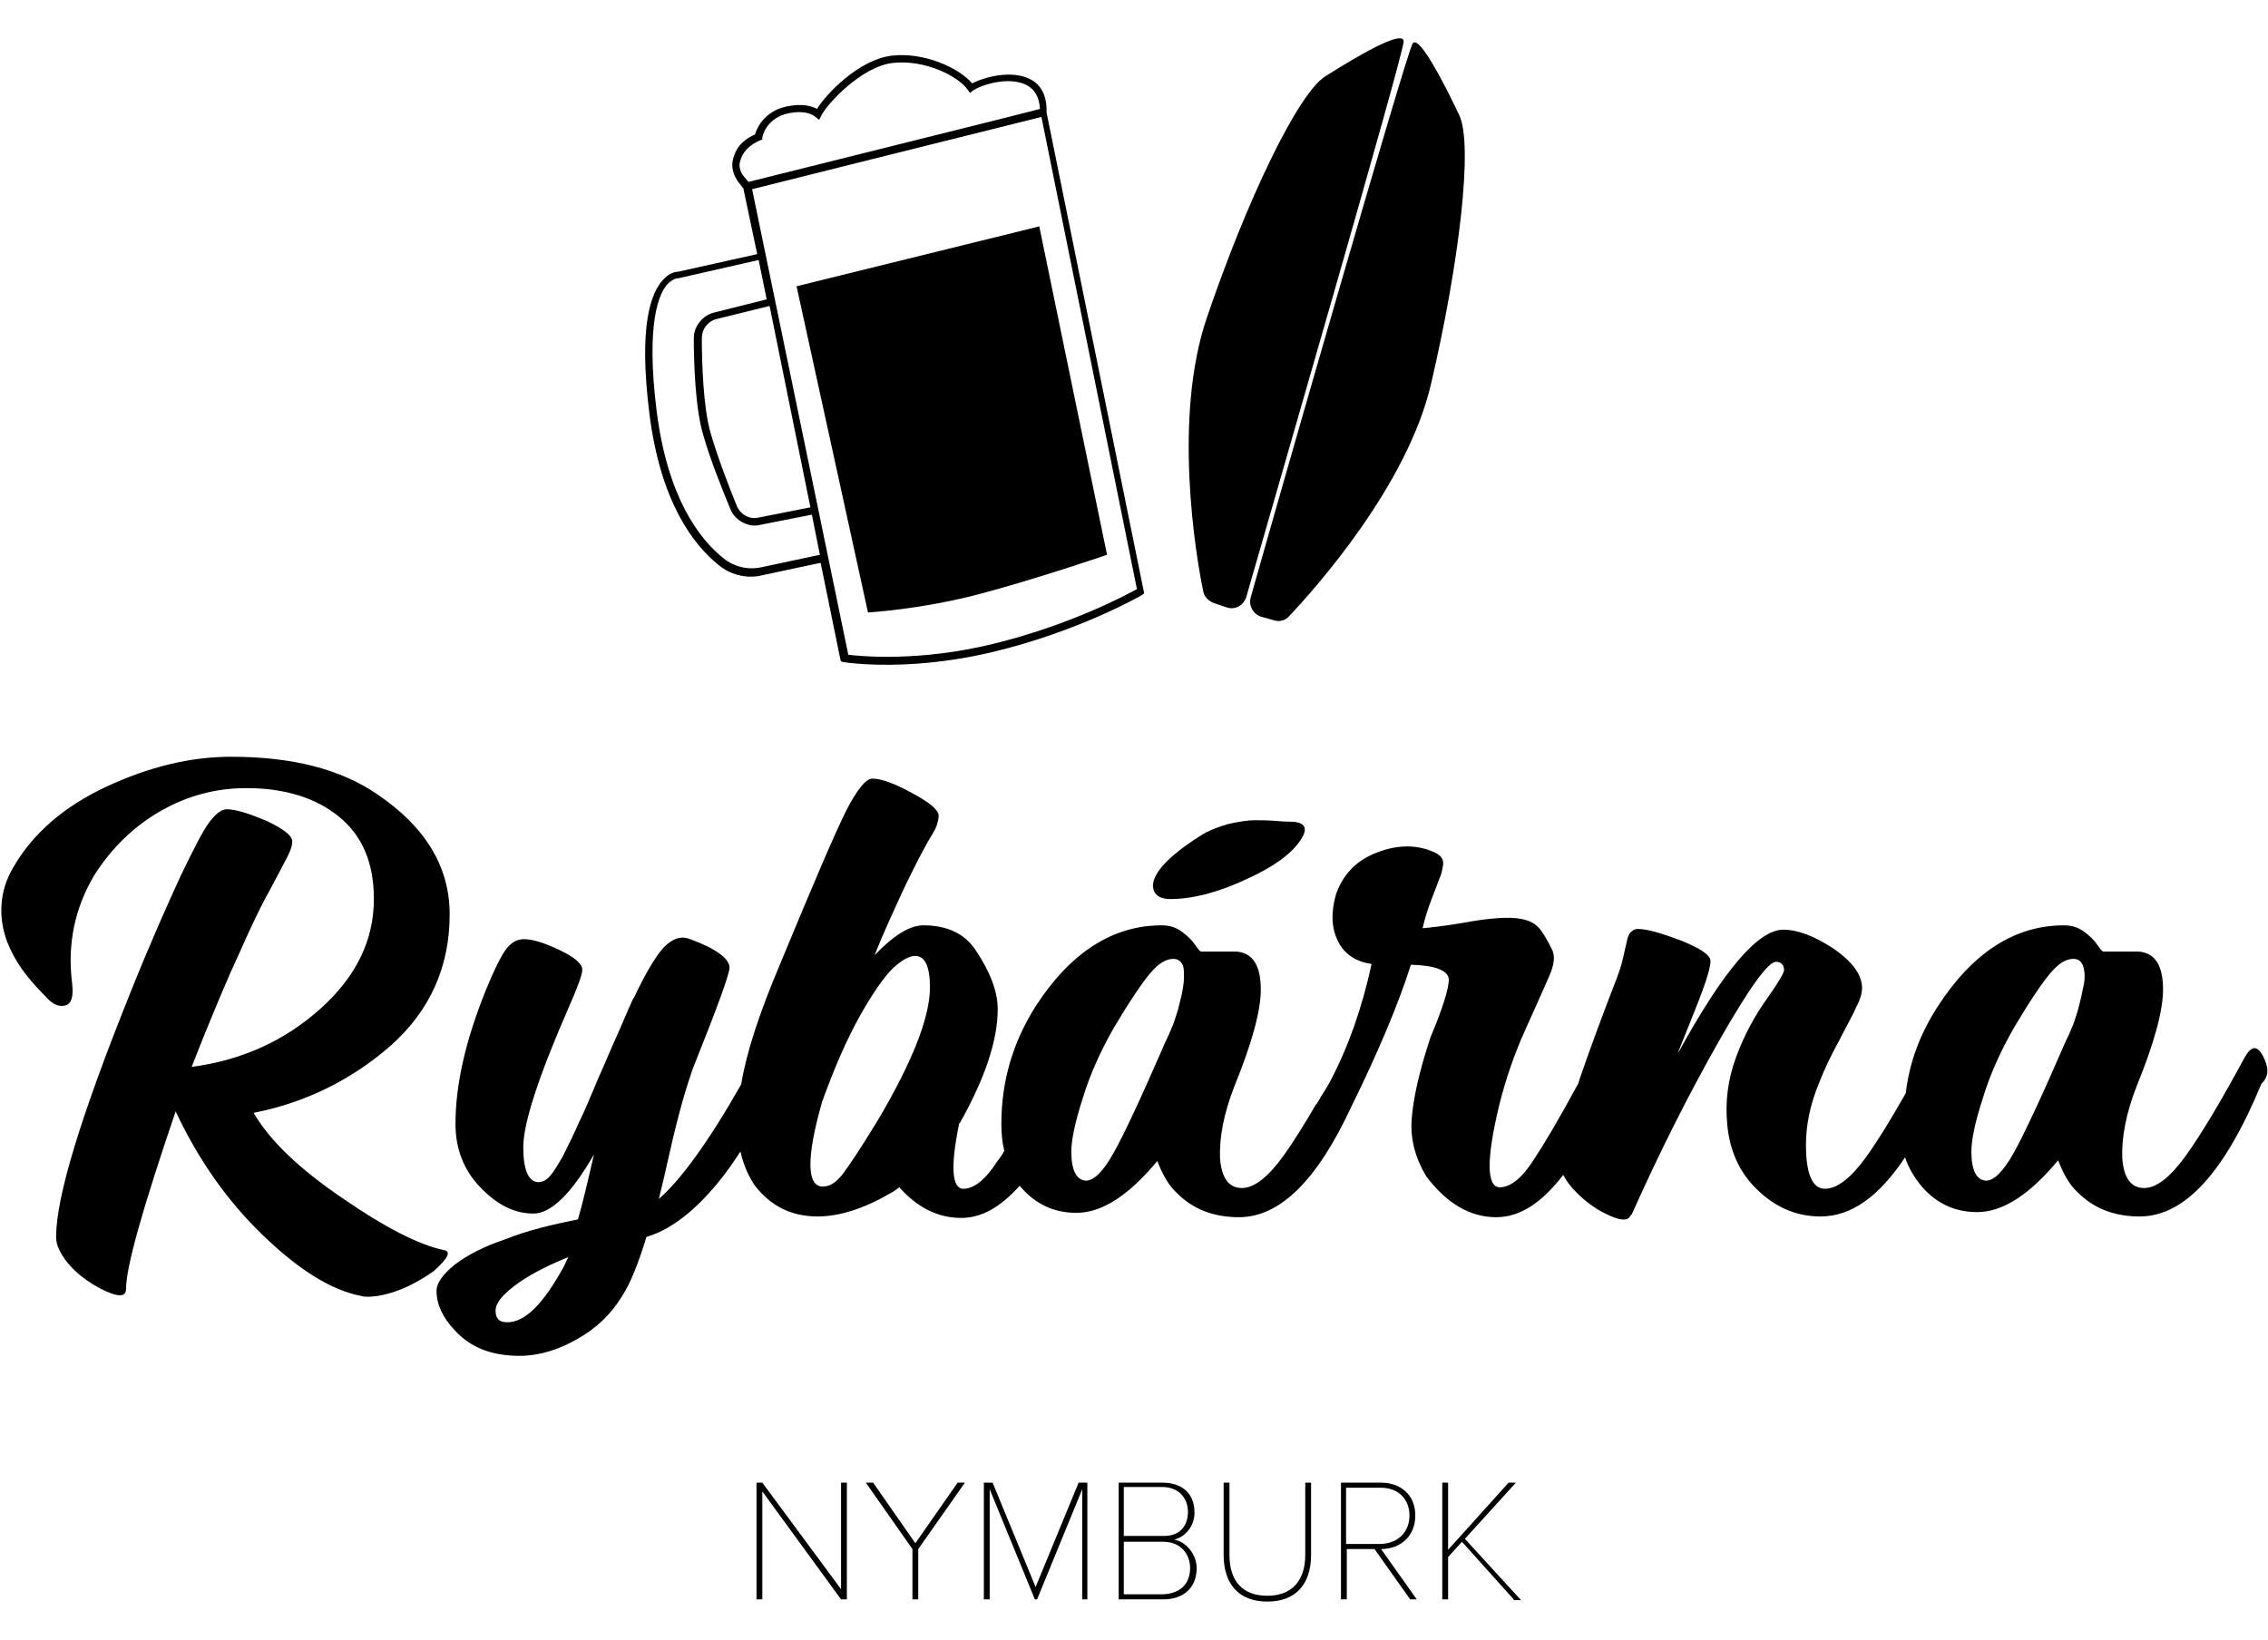 <svg width="65" height="47" viewBox="0 0 65 47" fill="none" xmlns="http://www.w3.org/2000/svg">
<path d="M12.72 35.831C12.01 35.684 11.028 35.182 9.817 34.345C8.585 33.509 7.728 32.693 7.269 31.898C8.752 31.605 10.068 30.957 11.195 29.974C12.323 28.97 12.887 27.715 12.887 26.209C12.887 24.849 12.198 23.699 10.799 22.758C9.754 22.046 8.376 21.691 6.621 21.691C5.452 21.691 4.261 21.984 3.05 22.548C1.838 23.113 0.94 23.887 0.376 24.87C0.167 25.226 0.063 25.581 0.042 25.958C0.021 26.334 0.084 26.669 0.209 27.004C0.334 27.317 0.501 27.61 0.689 27.861C0.877 28.112 1.086 28.342 1.316 28.572C1.504 28.782 1.671 28.865 1.859 28.823C2.047 28.782 2.11 28.572 2.068 28.196C1.922 27.045 2.151 26.02 2.694 25.1C3.196 24.305 3.843 23.678 4.616 23.239C5.389 22.799 6.203 22.59 7.06 22.59C8.146 22.59 9.044 22.862 9.712 23.406C10.381 23.95 10.715 24.724 10.715 25.77C10.715 26.941 10.214 27.987 9.19 28.907C8.167 29.827 6.934 30.392 5.493 30.58L5.807 29.785C6.183 28.865 6.517 28.049 6.851 27.338C7.164 26.627 7.415 26.104 7.603 25.749C7.791 25.414 7.937 25.121 8.062 24.891C8.188 24.661 8.271 24.494 8.313 24.389C8.355 24.284 8.376 24.201 8.376 24.117C8.376 23.95 8.125 23.762 7.645 23.531C7.143 23.322 6.767 23.197 6.496 23.197C6.35 23.197 6.183 23.322 5.995 23.573C5.807 23.824 5.556 24.326 5.18 25.1C4.825 25.874 4.324 26.983 3.739 28.447C2.318 31.982 1.608 34.304 1.608 35.454C1.608 35.559 1.629 35.684 1.692 35.81C1.901 36.249 2.298 36.625 2.882 36.939C3.384 37.19 3.613 37.19 3.613 36.939C3.613 36.312 4.094 34.617 5.034 31.856C5.681 33.237 6.517 34.429 7.54 35.412C8.564 36.395 9.483 36.981 10.36 37.148C10.423 37.169 10.506 37.169 10.569 37.169C11.112 37.148 11.739 36.918 12.428 36.437C12.825 36.081 12.95 35.872 12.72 35.831Z" fill="black"/>
<path d="M33.544 25.77C34.171 25.77 34.923 25.581 35.758 25.184C36.489 24.849 36.991 24.494 37.262 24.096C37.513 23.741 37.408 23.552 36.97 23.552C36.949 23.552 36.803 23.552 36.573 23.531C36.343 23.511 36.134 23.511 35.946 23.511C35.758 23.511 35.508 23.552 35.215 23.615C34.923 23.699 34.63 23.803 34.38 23.971C33.523 24.515 33.064 24.996 33.043 25.372C33.043 25.623 33.21 25.77 33.544 25.77Z" fill="black"/>
<path d="M64.854 30.267C64.687 29.953 64.52 29.974 64.332 30.308C63.642 31.584 63.078 32.526 62.64 33.132C62.201 33.739 61.804 34.053 61.449 34.053C61.073 34.053 60.864 33.76 60.823 33.195C60.802 32.609 60.927 31.919 61.24 31.124C61.742 29.89 61.992 28.97 61.992 28.363C61.992 27.673 61.763 27.317 61.303 27.276H60.28C60.259 27.276 60.196 27.213 60.112 27.087C60.029 26.962 59.904 26.836 59.736 26.711C59.569 26.585 59.381 26.523 59.152 26.523C57.752 26.523 56.541 27.296 55.538 28.844C55.037 29.618 54.724 30.434 54.619 31.333C54.181 32.107 53.805 32.714 53.491 33.153C53.053 33.76 52.656 34.074 52.301 34.074C51.946 34.074 51.758 33.655 51.758 32.819C51.758 32.233 51.883 31.647 52.134 31.041C52.28 30.664 52.468 30.267 52.698 29.848C52.907 29.43 53.094 29.116 53.199 28.865C53.324 28.635 53.366 28.447 53.366 28.321C53.366 27.945 53.094 27.568 52.551 27.192C52.008 26.836 51.528 26.648 51.11 26.648C50.379 26.648 49.377 27.84 48.082 30.204C48.123 30.078 48.249 29.785 48.437 29.304C48.813 28.384 49.022 27.798 49.022 27.547C49.022 27.38 48.75 27.192 48.186 26.962C47.622 26.753 47.225 26.627 46.933 26.627C46.849 26.627 46.787 26.669 46.724 26.732C46.661 26.815 46.64 26.899 46.62 27.004C46.599 27.108 46.557 27.255 46.515 27.464C46.473 27.652 46.411 27.84 46.348 28.008C45.868 29.242 45.513 30.225 45.262 30.957C45.262 30.978 45.241 30.999 45.241 31.041C44.677 32.086 44.238 32.819 43.946 33.258C43.612 33.781 43.278 34.032 42.985 34.032C42.609 34.032 42.588 33.258 42.964 31.689C43.152 30.936 43.403 30.204 43.716 29.514C44.029 28.823 44.259 28.3 44.406 27.966C44.552 27.631 44.573 27.38 44.468 27.192C44.322 26.899 44.197 26.69 44.092 26.585C43.946 26.418 43.695 26.334 43.382 26.313C43.048 26.292 42.588 26.334 42.004 26.439C41.419 26.543 41.001 26.585 40.771 26.606C40.834 26.334 40.917 26.062 41.022 25.79C41.126 25.518 41.21 25.309 41.252 25.184C41.314 25.058 41.335 24.933 41.356 24.807C41.377 24.682 41.335 24.598 41.273 24.535C41.21 24.473 41.084 24.41 40.897 24.347C40.416 24.201 39.915 24.243 39.372 24.473C38.829 24.703 38.474 25.1 38.286 25.644C38.139 26.167 38.16 26.606 38.348 26.983C38.536 27.359 38.87 27.568 39.309 27.631C39.038 28.886 38.641 30.016 38.119 30.999C38.056 31.124 37.972 31.25 37.91 31.354C37.847 31.438 37.805 31.543 37.743 31.626C37.743 31.647 37.743 31.647 37.722 31.647C37.367 32.254 37.053 32.756 36.782 33.132C36.343 33.739 35.946 34.053 35.591 34.053C35.215 34.053 35.006 33.76 34.965 33.195C34.944 32.609 35.069 31.919 35.382 31.124C35.884 29.89 36.134 28.97 36.134 28.363C36.134 27.673 35.904 27.317 35.445 27.276H34.422C34.401 27.276 34.338 27.213 34.255 27.087C34.171 26.962 34.046 26.836 33.879 26.711C33.711 26.585 33.523 26.523 33.294 26.523C31.894 26.523 30.683 27.296 29.68 28.844C29.033 29.869 28.699 30.978 28.699 32.212C28.699 32.484 28.72 32.735 28.782 32.986C28.72 33.111 28.636 33.216 28.573 33.3C28.239 33.822 27.905 34.074 27.613 34.074C27.278 34.074 27.236 33.446 27.487 32.212C27.487 32.212 27.487 32.191 27.508 32.191C28.239 30.894 28.594 29.806 28.594 28.928C28.594 28.426 28.385 27.861 27.947 27.213C27.633 26.753 27.132 26.523 26.464 26.523C26.067 26.523 25.607 26.815 25.064 27.38C25.315 26.753 25.566 26.209 25.795 25.707C26.025 25.205 26.213 24.849 26.338 24.598C26.464 24.368 26.568 24.159 26.672 23.992C26.777 23.824 26.84 23.699 26.86 23.615C26.881 23.531 26.902 23.469 26.902 23.385C26.902 23.218 26.652 23.009 26.15 22.737C25.649 22.465 25.273 22.318 25.002 22.318C24.814 22.318 24.563 22.632 24.25 23.239C23.936 23.866 23.31 25.33 22.349 27.652C21.764 29.032 21.388 30.183 21.242 31.082C20.302 32.735 19.508 33.822 18.882 34.366C18.965 34.032 19.07 33.592 19.195 33.028C19.32 32.463 19.446 31.982 19.55 31.605C19.654 31.229 19.759 30.915 19.843 30.664C20.553 28.886 20.908 27.924 20.908 27.736C20.908 27.485 20.532 27.192 19.78 26.92C19.529 26.815 19.279 26.899 19.028 27.15C18.798 27.401 18.506 27.882 18.172 28.593C18.151 28.614 18.151 28.635 18.13 28.656C17.942 29.074 17.754 29.535 17.524 30.037C17.315 30.538 17.127 30.936 17.002 31.25C16.877 31.543 16.751 31.856 16.584 32.191C16.438 32.526 16.313 32.777 16.229 32.944C16.145 33.132 16.041 33.3 15.937 33.467C15.832 33.634 15.749 33.739 15.665 33.801C15.582 33.864 15.498 33.885 15.415 33.885C15.143 33.864 14.997 33.53 14.997 32.881C14.997 32.191 15.435 30.852 16.313 28.844C16.563 28.279 16.689 27.924 16.689 27.798C16.689 27.631 16.48 27.443 16.041 27.234C15.602 27.024 15.268 26.92 15.018 26.92C14.83 26.92 14.663 27.004 14.516 27.192C14.37 27.38 14.182 27.757 13.931 28.363C13.347 29.806 13.054 31.082 13.054 32.212C13.054 32.923 13.284 33.53 13.764 34.032C14.245 34.534 14.746 34.785 15.289 34.785C15.79 34.785 16.375 34.22 17.023 33.09C16.835 33.906 16.689 34.534 16.563 34.952C15.832 35.098 15.122 35.266 14.495 35.517C13.869 35.726 13.389 35.977 13.033 36.249C12.699 36.521 12.511 36.772 12.511 37.002C12.511 37.378 12.678 37.755 13.033 38.131C13.493 38.633 14.099 38.863 14.892 38.863C15.435 38.863 15.999 38.696 16.542 38.382C17.106 38.069 17.524 37.65 17.817 37.169C18.067 36.793 18.297 36.207 18.527 35.454C19.174 35.266 19.863 34.764 20.553 33.927C20.803 33.634 21.012 33.321 21.221 33.007C21.305 33.383 21.451 33.718 21.639 33.99C22.098 34.575 22.683 34.868 23.435 34.868C24.062 34.868 24.772 34.638 25.524 34.199C25.607 34.157 25.691 34.094 25.774 34.032C26.297 34.617 26.881 34.91 27.55 34.91C28.135 34.91 28.678 34.596 29.221 33.99C29.242 34.011 29.242 34.011 29.262 34.032C29.68 34.513 30.202 34.764 30.85 34.764C31.581 34.764 32.354 34.262 33.168 33.279C33.315 33.655 33.482 33.969 33.732 34.199C34.192 34.659 34.777 34.889 35.508 34.889C36.677 34.889 37.743 33.843 38.724 31.731C39.518 30.12 40.082 28.761 40.437 27.652C41.147 27.673 41.502 27.819 41.523 28.07C41.523 28.321 41.356 28.886 41.001 29.723C40.667 30.727 40.5 31.501 40.458 32.086C40.416 32.651 40.562 33.195 40.876 33.718C41.461 34.492 42.129 34.889 42.881 34.889C43.549 34.889 44.176 34.492 44.802 33.676C44.886 33.843 45.011 34.011 45.178 34.178C45.492 34.492 45.805 34.701 46.139 34.847C46.473 34.994 46.661 34.994 46.724 34.847L46.766 34.806C47.58 32.986 48.416 31.333 49.272 29.827C50.129 28.321 50.672 27.568 50.901 27.568C50.964 27.568 51.027 27.589 51.068 27.631C51.11 27.673 51.131 27.736 51.131 27.798C51.131 27.882 50.985 28.133 50.693 28.551C50.296 29.095 49.982 29.681 49.753 30.308C49.523 30.936 49.439 31.564 49.502 32.233C49.565 32.902 49.794 33.488 50.233 33.969C50.797 34.575 51.444 34.868 52.175 34.868C53.053 34.868 53.846 34.304 54.598 33.174C54.703 33.488 54.87 33.76 55.079 34.011C55.496 34.492 56.019 34.743 56.666 34.743C57.397 34.743 58.17 34.241 58.985 33.258C59.131 33.634 59.298 33.948 59.548 34.178C60.008 34.638 60.593 34.868 61.324 34.868C62.619 34.868 63.768 33.592 64.812 31.061C65.042 30.852 65.021 30.58 64.854 30.267ZM16.166 36.291C15.582 37.357 15.059 37.901 14.537 37.901C14.307 37.901 14.203 37.797 14.203 37.567C14.203 37.357 14.391 37.127 14.746 36.855C15.101 36.584 15.602 36.312 16.271 36.04L16.292 36.019L16.166 36.291ZM24.166 33.634C23.978 33.885 23.79 34.011 23.581 34.011C23.122 34.011 23.101 33.195 23.56 31.584C23.916 30.601 24.27 29.785 24.646 29.116C25.023 28.447 25.336 28.008 25.586 27.757C25.837 27.526 26.046 27.401 26.234 27.401C26.505 27.401 26.652 27.694 26.652 28.3C26.652 29.158 26.15 30.434 25.148 32.128C24.688 32.881 24.354 33.383 24.166 33.634ZM33.899 28.342C33.858 28.572 33.795 28.802 33.753 28.97C33.691 29.158 33.649 29.304 33.607 29.409C33.586 29.43 33.586 29.43 33.586 29.451C33.544 29.555 33.482 29.702 33.398 29.869C32.709 31.459 32.208 32.526 31.915 33.048C31.623 33.572 31.351 33.843 31.122 33.843C30.85 33.822 30.704 33.55 30.704 33.007C30.704 32.672 30.808 32.17 31.038 31.459C31.247 30.769 31.56 30.099 31.915 29.472C32.375 28.698 32.73 28.175 32.959 27.903C33.189 27.631 33.398 27.485 33.628 27.485C33.774 27.485 33.879 27.568 33.92 27.736C33.941 27.903 33.941 28.112 33.899 28.342ZM59.695 28.342C59.653 28.572 59.59 28.802 59.548 28.97C59.486 29.158 59.444 29.304 59.402 29.409C59.381 29.43 59.381 29.43 59.381 29.451C59.34 29.555 59.277 29.702 59.193 29.869C58.504 31.459 58.003 32.526 57.711 33.048C57.418 33.572 57.147 33.843 56.917 33.843C56.645 33.822 56.499 33.55 56.499 33.007C56.499 32.672 56.603 32.17 56.833 31.459C57.042 30.769 57.355 30.099 57.711 29.472C58.17 28.698 58.525 28.175 58.755 27.903C58.985 27.631 59.193 27.485 59.423 27.485C59.569 27.485 59.674 27.568 59.716 27.736C59.757 27.903 59.757 28.112 59.695 28.342Z" fill="black"/>
<path d="M24.104 45.844L21.848 42.749V45.844H21.681V42.498H21.848L24.104 45.551V42.498H24.271V45.844H24.104Z" fill="black"/>
<path d="M26.15 45.844V44.401L24.814 42.498H25.023L26.234 44.234L27.445 42.498H27.654L26.317 44.401V45.844H26.15Z" fill="black"/>
<path d="M31.017 45.844V42.686L29.722 45.844H29.659L28.364 42.686V45.844H28.197V42.498H28.448L29.68 45.489L30.913 42.498H31.163V45.844H31.017Z" fill="black"/>
<path d="M32.061 45.844V42.498H33.315C33.858 42.498 34.234 42.79 34.234 43.355C34.234 43.773 33.941 44.066 33.649 44.129C34.004 44.192 34.296 44.568 34.296 44.945C34.296 45.51 33.92 45.844 33.336 45.844H32.061ZM34.046 43.334C34.046 42.958 33.795 42.623 33.315 42.623H32.208V44.025H33.315C33.816 44.045 34.046 43.732 34.046 43.334ZM34.108 44.945C34.108 44.568 33.858 44.192 33.336 44.192H32.208V45.698H33.336C33.816 45.677 34.108 45.405 34.108 44.945Z" fill="black"/>
<path d="M35.069 44.568V42.498H35.236V44.568C35.236 45.321 35.612 45.74 36.322 45.74C37.032 45.74 37.408 45.3 37.408 44.568V42.498H37.575V44.568C37.575 45.405 37.137 45.907 36.322 45.907C35.487 45.907 35.069 45.384 35.069 44.568Z" fill="black"/>
<path d="M40.416 45.844L39.393 44.401H38.599V45.844H38.432V42.498H39.581C40.124 42.498 40.562 42.832 40.562 43.439C40.562 44.045 40.124 44.401 39.581 44.401L40.604 45.844H40.416ZM40.395 43.439C40.395 42.979 40.082 42.644 39.581 42.644H38.578V44.255H39.581C40.082 44.234 40.395 43.899 40.395 43.439Z" fill="black"/>
<path d="M43.382 45.844L41.899 44.192L41.502 44.631V45.844H41.335V42.498H41.502V44.422L43.236 42.498H43.445L41.983 44.108L43.591 45.865H43.382V45.844Z" fill="black"/>
<path d="M29.513 2.264C28.97 1.992 28.176 2.222 27.863 2.39C27.466 1.93 26.464 1.49 25.566 1.595C24.626 1.7 23.686 2.683 23.414 3.122C23.08 2.934 22.579 3.017 22.307 3.122C21.827 3.331 21.681 3.708 21.639 3.854C21.158 4.063 21.033 4.398 20.991 4.649C20.97 4.837 21.033 5.046 21.158 5.214L21.305 5.402L21.701 7.284L19.446 7.786C19.383 7.786 19.195 7.807 19.007 8.016C18.652 8.393 18.297 9.334 18.61 11.844C18.924 14.375 19.863 15.609 20.595 16.195C20.845 16.404 21.137 16.509 21.451 16.529C21.576 16.529 21.722 16.529 21.848 16.488L23.519 16.132L24.083 18.893L24.103 18.956L24.166 18.977C24.166 18.977 24.417 19.019 24.834 19.04C25.586 19.081 26.902 19.06 28.469 18.684C30.913 18.098 32.709 17.073 32.73 17.052L32.792 17.011L29.994 3.226C30.014 2.641 29.743 2.369 29.513 2.264ZM21.785 4.021L21.848 4V3.938C21.848 3.938 21.91 3.519 22.391 3.31C22.641 3.206 23.122 3.143 23.372 3.352L23.477 3.436L23.54 3.31C23.707 2.975 24.688 1.909 25.586 1.804C26.505 1.7 27.466 2.181 27.738 2.578L27.8 2.662L27.884 2.599C28.114 2.432 28.907 2.181 29.409 2.432C29.659 2.557 29.785 2.787 29.806 3.122L28.907 3.352L21.451 5.214L21.326 5.067C21.221 4.942 21.179 4.795 21.2 4.67C21.263 4.377 21.451 4.168 21.785 4.021ZM21.827 16.258C21.451 16.341 21.054 16.258 20.741 16.007C20.03 15.442 19.132 14.25 18.819 11.781C18.506 9.271 18.882 8.414 19.132 8.142C19.299 7.975 19.425 7.975 19.425 7.975H19.446L21.743 7.452L21.973 8.581L20.469 8.958C20.135 9.041 19.884 9.355 19.884 9.69C19.884 10.401 19.926 11.719 20.156 12.472C20.344 13.141 20.678 13.978 20.929 14.584C21.033 14.856 21.305 15.044 21.597 15.065C21.66 15.065 21.722 15.065 21.785 15.044L23.268 14.752L23.498 15.902L21.827 16.258ZM23.226 14.542L21.743 14.835C21.493 14.898 21.221 14.752 21.117 14.501C20.866 13.894 20.553 13.057 20.365 12.409C20.156 11.698 20.114 10.401 20.114 9.69C20.114 9.439 20.281 9.209 20.532 9.146L22.056 8.769L23.226 14.542ZM28.469 18.454C26.338 18.977 24.667 18.809 24.312 18.768L21.555 5.423L24.73 4.628L29.847 3.352L32.584 16.885C32.249 17.073 30.62 17.931 28.469 18.454Z" fill="black"/>
<path d="M24.876 17.555C24.876 17.555 26.38 17.471 28.051 17.032C29.722 16.592 31.727 15.902 31.727 15.902L29.785 6.489L22.829 8.205L24.876 17.555Z" fill="black"/>
<path d="M37.993 2.181C37.2 2.662 35.717 5.778 34.589 9.104C33.607 11.97 34.275 15.944 34.484 16.948C34.505 17.094 34.63 17.22 34.777 17.283L35.153 17.408C35.382 17.492 35.633 17.366 35.717 17.115C36.448 14.563 40.166 1.762 40.228 1.198C40.249 0.8 38.787 1.679 37.993 2.181Z" fill="black"/>
<path d="M41.816 3.289C41.419 2.453 40.646 0.926 40.479 1.26C40.249 1.72 36.552 14.605 35.842 17.136C35.779 17.366 35.925 17.617 36.155 17.68L36.531 17.785C36.677 17.826 36.844 17.785 36.949 17.659C37.659 16.906 40.353 13.915 41.022 10.966C41.816 7.556 42.233 4.126 41.816 3.289Z" fill="black"/>
</svg>
